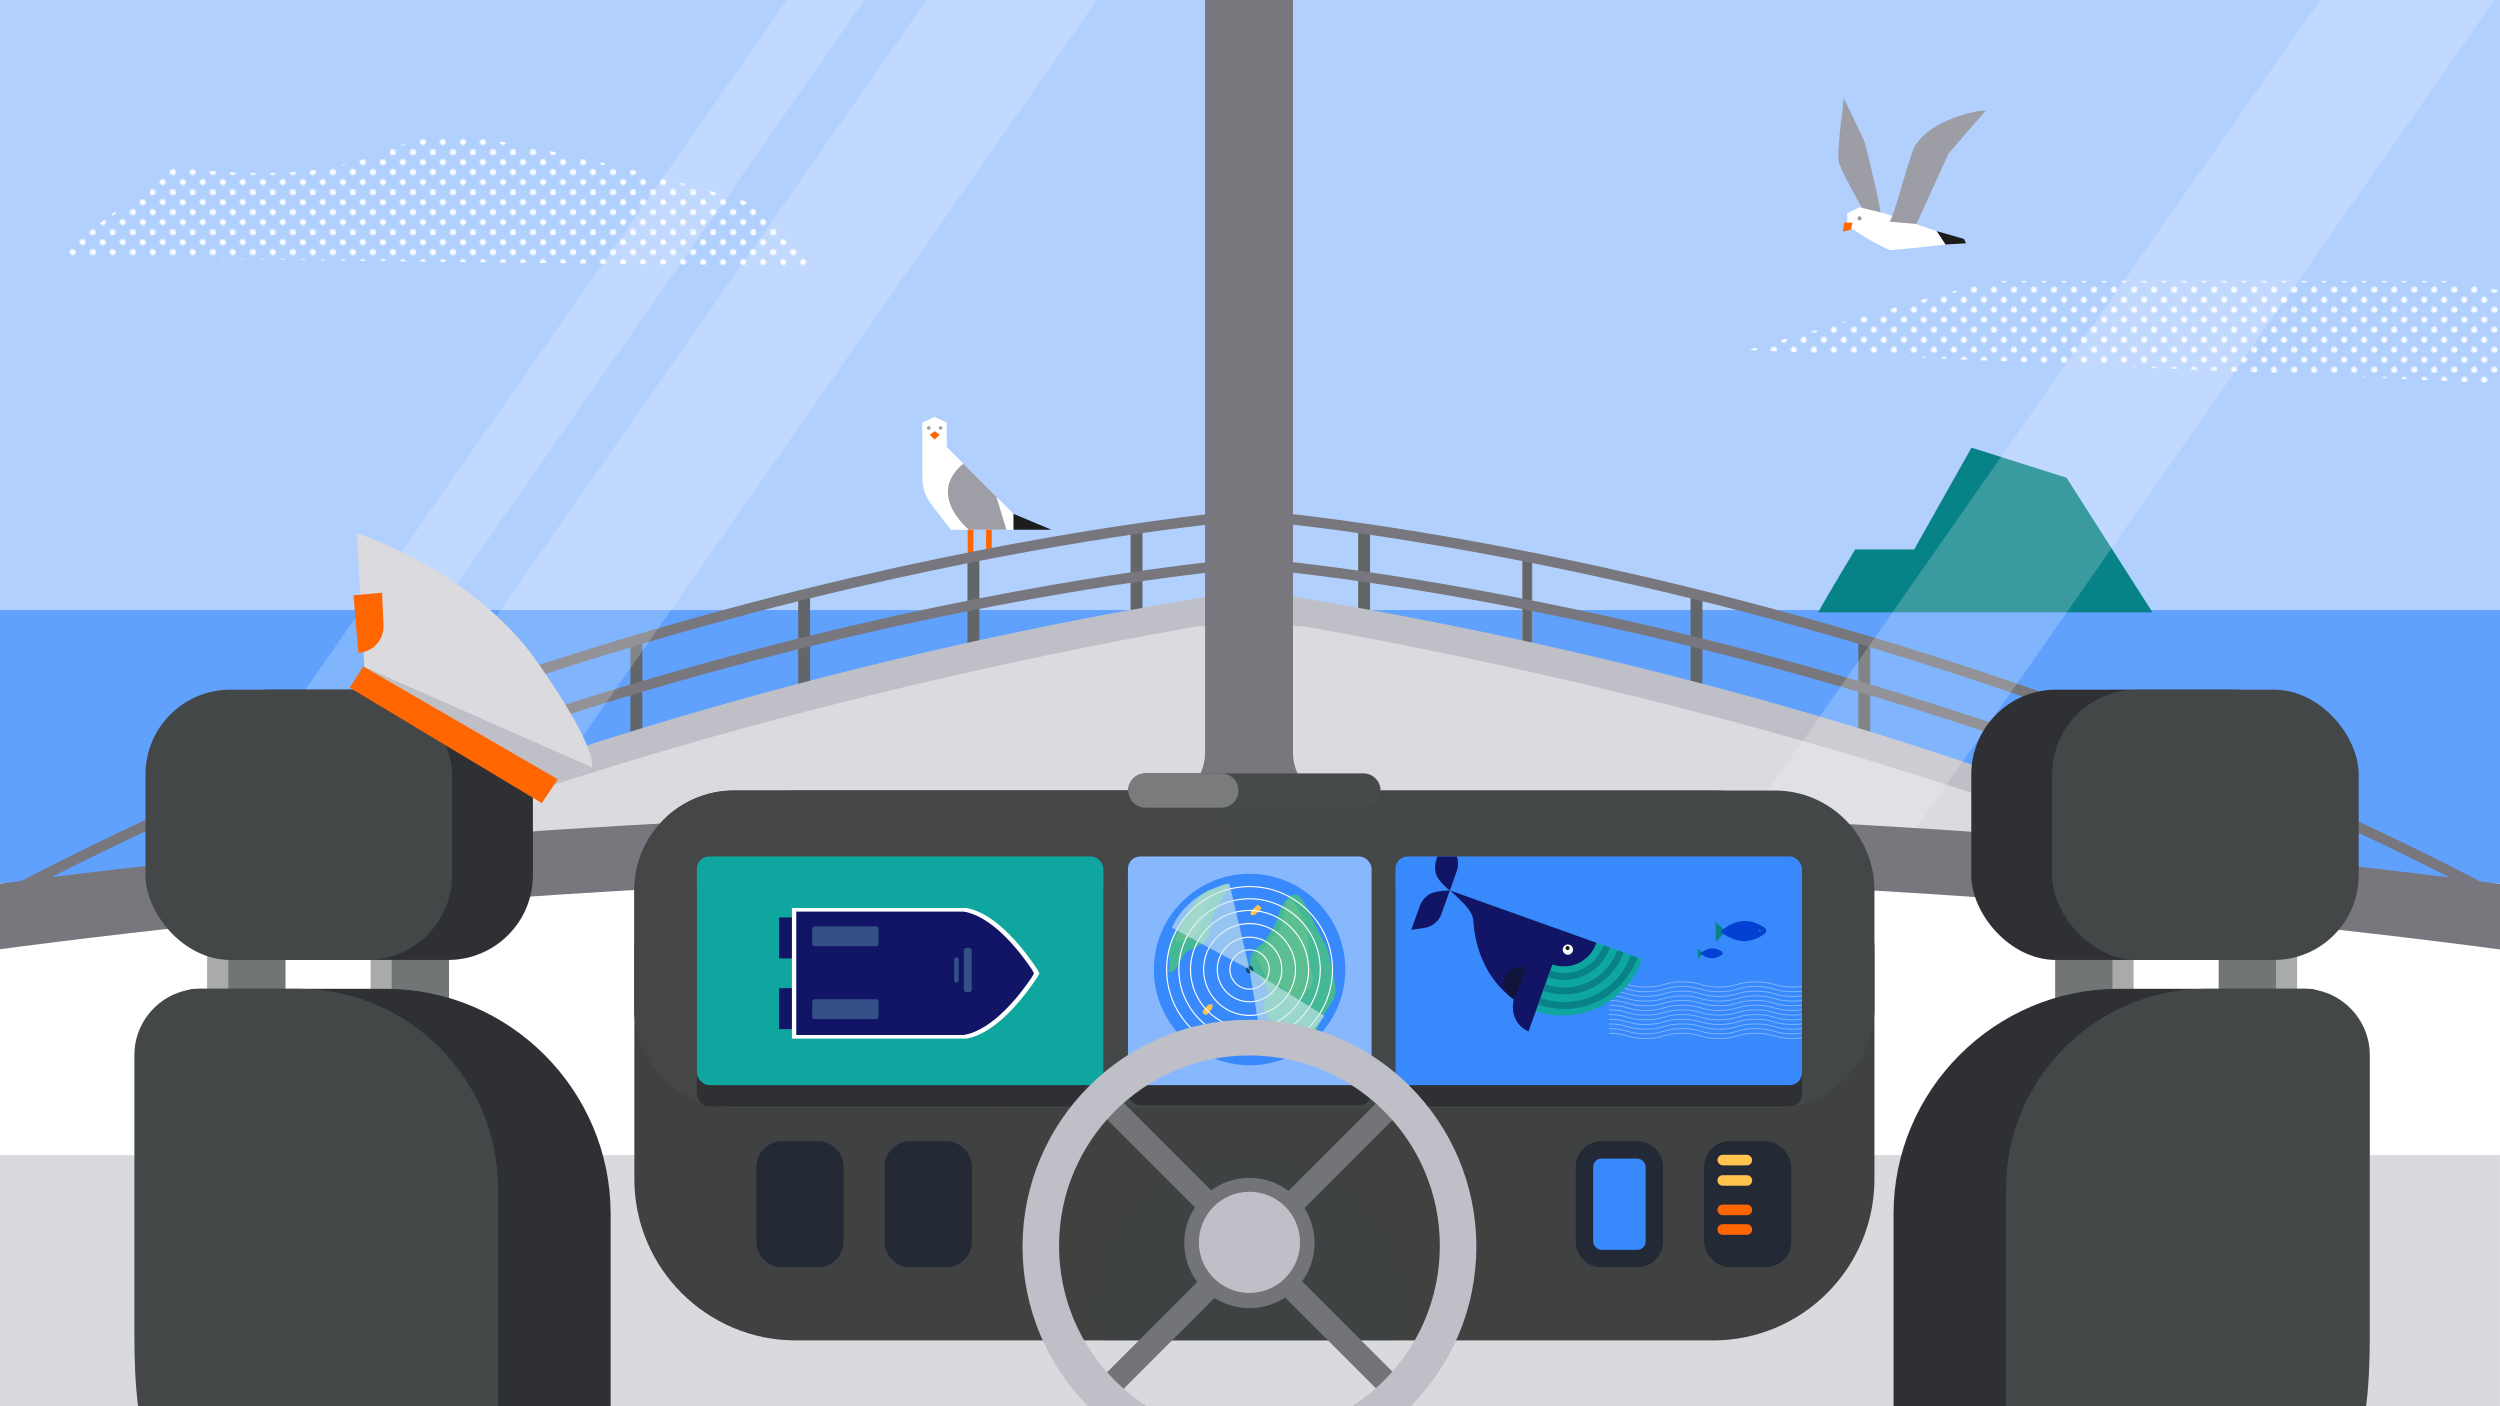 <?xml version="1.0" encoding="UTF-8"?>
<svg xmlns="http://www.w3.org/2000/svg" xmlns:xlink="http://www.w3.org/1999/xlink" viewBox="0 0 1920 1080">
  <defs>
    <clipPath id="clippath">
      <rect x="-1920" width="1920" height="1080" fill="none" stroke-width="0"/>
    </clipPath>
    <clipPath id="clippath-1">
      <rect width="1920" height="1080" fill="none" stroke-width="0"/>
    </clipPath>
    <clipPath id="clippath-2">
      <rect width="1920" height="1080" fill="none" stroke-width="0"/>
    </clipPath>
    <clipPath id="clippath-3">
      <rect width="28.8" height="28.8" fill="none" stroke-width="0"/>
    </clipPath>
    <pattern id="Unnamed_Pattern_3" data-name="Unnamed Pattern 3" x="0" y="0" width="28.8" height="28.8" patternTransform="translate(2438.27 -9289.49) scale(1.06)" patternUnits="userSpaceOnUse" viewBox="0 0 28.8 28.8">
      <g>
        <rect width="28.8" height="28.8" fill="none" stroke-width="0"/>
        <g clip-path="url(#clippath-3)">
          <path d="M28.8-2.16C29.99-2.16,30.96-1.19,30.96,0s-.97,2.16-2.16,2.16S26.64,1.19,26.64,0s.97-2.16,2.16-2.16" fill="#fff" stroke-width="0"/>
          <path d="M14.4-2.16C15.59-2.16,16.56-1.19,16.56,0s-.97,2.16-2.16,2.16S12.24,1.19,12.24,0s.97-2.16,2.16-2.16" fill="#fff" stroke-width="0"/>
          <path d="M28.8,12.24c1.19,0,2.16.97,2.16,2.16s-.97,2.16-2.16,2.16-2.16-.97-2.16-2.16.97-2.16,2.16-2.16" fill="#fff" stroke-width="0"/>
          <path d="M14.4,12.24c1.19,0,2.16.97,2.16,2.16s-.97,2.16-2.16,2.16-2.16-.97-2.16-2.16.97-2.16,2.16-2.16" fill="#fff" stroke-width="0"/>
          <path d="M7.2,5.04c1.19,0,2.16.97,2.16,2.16s-.97,2.16-2.16,2.16-2.16-.97-2.16-2.16.97-2.16,2.16-2.16" fill="#fff" stroke-width="0"/>
          <path d="M21.6,5.04c1.19,0,2.16.97,2.16,2.16s-.97,2.16-2.16,2.16-2.16-.97-2.16-2.16.97-2.16,2.16-2.16" fill="#fff" stroke-width="0"/>
          <path d="M7.2,19.44c1.19,0,2.16.97,2.16,2.16s-.97,2.16-2.16,2.16-2.16-.97-2.16-2.16.97-2.16,2.16-2.16" fill="#fff" stroke-width="0"/>
          <path d="M21.6,19.44c1.19,0,2.16.97,2.16,2.16s-.97,2.16-2.16,2.16-2.16-.97-2.16-2.16.97-2.16,2.16-2.16" fill="#fff" stroke-width="0"/>
          <path d="M0-2.16C1.19-2.16,2.16-1.19,2.16,0S1.19,2.16,0,2.16-2.16,1.19-2.16,0-1.19-2.16,0-2.16" fill="#fff" stroke-width="0"/>
          <path d="M0,12.24c1.19,0,2.16.97,2.16,2.16s-.97,2.16-2.16,2.16-2.16-.97-2.16-2.16.97-2.16,2.16-2.16" fill="#fff" stroke-width="0"/>
          <path d="M28.8,26.64c1.19,0,2.16.97,2.16,2.16s-.97,2.16-2.16,2.16-2.16-.97-2.16-2.16.97-2.16,2.16-2.16" fill="#fff" stroke-width="0"/>
          <path d="M14.4,26.64c1.19,0,2.16.97,2.16,2.16s-.97,2.16-2.16,2.16-2.16-.97-2.16-2.16.97-2.16,2.16-2.16" fill="#fff" stroke-width="0"/>
          <path d="M0,26.64c1.19,0,2.16.97,2.16,2.16s-.97,2.16-2.16,2.16-2.16-.97-2.16-2.16.97-2.16,2.16-2.16" fill="#fff" stroke-width="0"/>
        </g>
      </g>
    </pattern>
    <pattern id="Unnamed_Pattern_3-2" data-name="Unnamed Pattern 3" patternTransform="translate(2438.27 -9306.79) scale(1.06)" xlink:href="#Unnamed_Pattern_3"/>
    <clipPath id="clippath-4">
      <rect x="1.86" y="359.25" width="1918.09" height="319.24" fill="none" stroke-width="0"/>
    </clipPath>
    <clipPath id="clippath-5">
      <rect x="813.35" y="880.5" width="296.85" height="148.94" fill="none" stroke-width="0"/>
    </clipPath>
    <clipPath id="clippath-6">
      <rect x="1071.72" y="657.77" width="312.2" height="175.61" rx="9.48" ry="9.48" fill="none" stroke-width="0"/>
    </clipPath>
    <clipPath id="clippath-7">
      <rect x="1071.72" y="657.16" width="312.2" height="175.61" rx="9.48" ry="9.48" fill="none" stroke-width="0"/>
    </clipPath>
    <clipPath id="clippath-8">
      <rect x="1920" width="1920" height="1080" fill="none" stroke-width="0"/>
    </clipPath>
  </defs>
  <g isolation="isolate">
    <g id="Layer_1" data-name="Layer 1">
      <g clip-path="url(#clippath)">
        <rect x="-1919.95" y=".05" width="1919.95" height="1080.97" fill="#fff" stroke-width="0"/>
        <rect x="-1919.95" y="859.12" width="1919.95" height="221.9" fill="#d9d9de" stroke-width="0"/>
        <path d="M0,679.36V.05h-1567.07l-196.53,651.34H-263.56C-175.83,652.84-87.6,661.64,0,679.36Z" fill="#b1d0fe" stroke-width="0"/>
        <g>
          <path d="M-1920,701.15v378.91H0v-350.66c-87.69-17.89-175.78-26.68-263.72-28.13-11.5-.19-1166.66-.23-1656.28-.12Z" fill="none" stroke-width="0"/>
          <path d="M-263.56,651.4h-1532.62l-15.42,49.75c489.63-.11,1536.38-.07,1547.88.12C-175.78,702.72-87.69,711.51,0,729.39v-50.03c-87.6-17.72-175.83-26.52-263.56-27.97Z" fill="#77777d" stroke-width="0"/>
          <path d="M-263.56,808.26h-1532.62l-15.42,49.75c489.63-.11,1536.38-.07,1547.88.12C-175.78,859.58-87.69,868.37,0,886.26v-50.03c-87.6-17.72-175.83-26.52-263.56-27.97Z" fill="#fff" stroke-width="0"/>
        </g>
      </g>
      <g clip-path="url(#clippath-1)">
        <rect x="0" y=".05" width="1919.95" height="1080.97" fill="#fff" stroke-width="0"/>
        <rect x="0" y="887.12" width="1919.95" height="193.9" fill="#d9d9de" stroke-width="0"/>
        <g clip-path="url(#clippath-2)">
          <g>
            <path d="M910.53-146.95c-9.93-8.45-22-12.61-35.9-12.37-333.34,5.73-710.7,61.75-1007.81,198.8-20.76,9.58-30.86,29.75-24.78,49.47l83.47,560.59c6.62,21.45,30.5,34.98,55.76,31.6,295.18-39.47,596.21-57.7,894.76-59.84,27.32-.2,49.46-19.58,49.46-43.32V-116.01c0-12.08-5.02-22.48-14.96-30.93Z" fill="#b1d0fe" stroke-width="0"/>
            <path d="M2051.68,39.48c-297.12-137.05-674.48-193.08-1007.82-198.81-13.91-.24-25.97,3.92-35.9,12.37-9.93,8.46-14.96,18.85-14.96,30.93v694c0,23.73,22.14,43.12,49.46,43.32,298.55,2.14,599.58,20.37,894.76,59.84,25.27,3.38,49.15-10.15,55.76-31.6l83.47-560.58c6.08-19.72-4.02-39.89-24.78-49.47Z" fill="#b1d0fe" stroke-width="0"/>
            <path d="M133.55,128.51c152.43,17.91,154.83-23.99,211.31-23.99s241.86,52.05,243.86,56.04c2,4,36.97,43.97,36.97,43.97l-583.58-6.99,91.43-69.03Z" fill="url(#Unnamed_Pattern_3)" stroke-width="0"/>
            <path d="M1342.13,268.82c9.41-2.95,181.85-53.11,190.21-53.11h348.02s134.04,24.3,134.04,28.48l115.58,59.49-787.85-34.86Z" fill="url(#Unnamed_Pattern_3-2)" stroke-width="0"/>
            <rect y="468.54" width="1920" height="209.86" fill="#60a1fd" stroke-width="0"/>
            <path d="M1396.44,470.26c1.07-2.99,28.3-48.25,28.3-48.25h45.34l44.04-78.22,72.97,23.1,66.01,103.37h-256.66Z" fill="#078287" stroke-width="0"/>
            <g>
              <path d="M727.11,343.36v-18.8l-9.4-4.35-9.4,4.35v38.62l.02,4.05c.03,7.2,2.41,14.18,6.78,19.9l15.09,19.74h48.19v-12.22l-51.28-51.28Z" fill="#fff" stroke-width="0"/>
              <path d="M739.84,356.08h0c-28.94,23.77,4.27,50.77,4.27,50.77h28.82l-7.7-25.38-25.39-25.39Z" fill="#9e9ea6" stroke-width="0"/>
              <polygon points="778.39 394.63 807.53 406.86 778.39 406.86 778.39 394.63" fill="#1c1c1c" stroke-width="0"/>
              <polygon points="717.84 331.15 721.63 333.86 717.84 337.65 714.04 333.86 717.84 331.15" fill="#f60" stroke-width="0"/>
              <line x1="745.37" y1="406.86" x2="745.37" y2="424.79" fill="none" stroke="#f60" stroke-miterlimit="10" stroke-width="4.35"/>
              <line x1="759.48" y1="406.86" x2="759.48" y2="424.79" fill="none" stroke="#f60" stroke-miterlimit="10" stroke-width="4.35"/>
              <path d="M711.89,328.65c0-.77.63-1.4,1.4-1.4s1.4.63,1.4,1.4-.63,1.4-1.4,1.4-1.4-.63-1.4-1.4" fill="#9e9ea6" stroke-width="0"/>
              <path d="M720.99,328.65c0-.77.63-1.4,1.4-1.4s1.4.63,1.4,1.4-.63,1.4-1.4,1.4-1.4-.63-1.4-1.4" fill="#9e9ea6" stroke-width="0"/>
            </g>
            <g clip-path="url(#clippath-4)">
              <g>
                <g>
                  <g>
                    <g>
                      <path d="M150.21,717.63c-2.2,0-3.99-1.79-3.99-3.99v-95.98c0-2.2,1.79-3.99,3.99-3.99s3.99,1.79,3.99,3.99v95.98c0,2.2-1.79,3.99-3.99,3.99Z" fill="#8f9294" stroke-width="0"/>
                      <path d="M150.21,716.63c-1.65,0-2.99-1.34-2.99-2.99v-95.98c0-1.65,1.34-2.99,2.99-2.99s2.99,1.34,2.99,2.99v95.98c0,1.65-1.34,2.99-2.99,2.99Z" fill="#8f9294" stroke-width="0"/>
                      <path d="M150.21,718.22c-2.52,0-4.57-2.05-4.57-4.57v-95.98c0-2.52,2.05-4.57,4.57-4.57s4.57,2.05,4.57,4.57v95.98c0,2.52-2.05,4.57-4.57,4.57Z" fill="#636668" stroke-width="0"/>
                      <path d="M150.21,717.22c-1.97,0-3.57-1.6-3.57-3.57v-95.98c0-1.97,1.6-3.57,3.57-3.57s3.57,1.6,3.57,3.57v95.98c0,1.97-1.6,3.57-3.57,3.57Z" fill="#636668" stroke-width="0"/>
                    </g>
                    <g>
                      <path d="M327.01,645.71c-2.2,0-3.99-1.79-3.99-3.99v-95.98c0-2.2,1.79-3.99,3.99-3.99s3.99,1.79,3.99,3.99v95.98c0,2.2-1.79,3.99-3.99,3.99Z" fill="#8f9294" stroke-width="0"/>
                      <path d="M327.01,644.71c-1.65,0-2.99-1.34-2.99-2.99v-95.98c0-1.65,1.34-2.99,2.99-2.99s2.99,1.34,2.99,2.99v95.98c0,1.65-1.34,2.99-2.99,2.99Z" fill="#8f9294" stroke-width="0"/>
                      <path d="M327.01,646.3c-2.52,0-4.57-2.05-4.57-4.57v-95.98c0-2.52,2.05-4.57,4.57-4.57s4.57,2.05,4.57,4.57v95.98c0,2.52-2.05,4.57-4.57,4.57Z" fill="#636668" stroke-width="0"/>
                      <path d="M327.01,645.3c-1.97,0-3.57-1.6-3.57-3.57v-95.98c0-1.97,1.6-3.57,3.57-3.57s3.57,1.6,3.57,3.57v95.98c0,1.97-1.6,3.57-3.57,3.57Z" fill="#636668" stroke-width="0"/>
                    </g>
                    <g>
                      <path d="M488.73,594.82c-2.2,0-3.99-1.79-3.99-3.99v-95.98c0-2.2,1.79-3.99,3.99-3.99s3.99,1.79,3.99,3.99v95.98c0,2.2-1.79,3.99-3.99,3.99Z" fill="#8f9294" stroke-width="0"/>
                      <path d="M488.73,593.82c-1.65,0-2.99-1.34-2.99-2.99v-95.98c0-1.65,1.34-2.99,2.99-2.99s2.99,1.34,2.99,2.99v95.98c0,1.65-1.34,2.99-2.99,2.99Z" fill="#8f9294" stroke-width="0"/>
                      <path d="M488.73,595.4c-2.52,0-4.57-2.05-4.57-4.57v-95.98c0-2.52,2.05-4.57,4.57-4.57s4.57,2.05,4.57,4.57v95.98c0,2.52-2.05,4.57-4.57,4.57Z" fill="#636668" stroke-width="0"/>
                      <path d="M488.73,594.4c-1.97,0-3.57-1.6-3.57-3.57v-95.98c0-1.97,1.6-3.57,3.57-3.57s3.57,1.6,3.57,3.57v95.98c0,1.97-1.6,3.57-3.57,3.57Z" fill="#636668" stroke-width="0"/>
                    </g>
                    <g>
                      <path d="M617.58,558.07c-2.2,0-3.99-1.79-3.99-3.99v-95.98c0-2.2,1.79-3.99,3.99-3.99s3.99,1.79,3.99,3.99v95.98c0,2.2-1.79,3.99-3.99,3.99Z" fill="#8f9294" stroke-width="0"/>
                      <path d="M617.58,557.07c-1.65,0-2.99-1.34-2.99-2.99v-95.98c0-1.65,1.34-2.99,2.99-2.99s2.99,1.34,2.99,2.99v95.98c0,1.65-1.34,2.99-2.99,2.99Z" fill="#8f9294" stroke-width="0"/>
                      <path d="M617.58,558.65c-2.52,0-4.57-2.05-4.57-4.57v-95.98c0-2.52,2.05-4.57,4.57-4.57s4.57,2.05,4.57,4.57v95.98c0,2.52-2.05,4.57-4.57,4.57Z" fill="#636668" stroke-width="0"/>
                      <path d="M617.58,557.65c-1.97,0-3.57-1.6-3.57-3.57v-95.98c0-1.97,1.6-3.57,3.57-3.57s3.57,1.6,3.57,3.57v95.98c0,1.97-1.6,3.57-3.57,3.57Z" fill="#636668" stroke-width="0"/>
                    </g>
                    <g>
                      <path d="M747.58,529.12c-2.2,0-3.99-1.79-3.99-3.99v-95.98c0-2.2,1.79-3.99,3.99-3.99s3.99,1.79,3.99,3.99v95.98c0,2.2-1.79,3.99-3.99,3.99Z" fill="#8f9294" stroke-width="0"/>
                      <path d="M747.58,528.12c-1.65,0-2.99-1.34-2.99-2.99v-95.98c0-1.65,1.34-2.99,2.99-2.99s2.99,1.34,2.99,2.99v95.98c0,1.65-1.34,2.99-2.99,2.99Z" fill="#8f9294" stroke-width="0"/>
                      <path d="M747.58,529.7c-2.52,0-4.57-2.05-4.57-4.57v-95.98c0-2.52,2.05-4.57,4.57-4.57s4.57,2.05,4.57,4.57v95.98c0,2.52-2.05,4.57-4.57,4.57Z" fill="#636668" stroke-width="0"/>
                      <path d="M747.58,528.7c-1.97,0-3.57-1.6-3.57-3.57v-95.98c0-1.97,1.6-3.57,3.57-3.57s3.57,1.6,3.57,3.57v95.98c0,1.97-1.6,3.57-3.57,3.57Z" fill="#636668" stroke-width="0"/>
                    </g>
                    <g>
                      <path d="M872.86,506.9c-2.2,0-3.99-1.79-3.99-3.99v-95.98c0-2.2,1.79-3.99,3.99-3.99s3.99,1.79,3.99,3.99v95.98c0,2.2-1.79,3.99-3.99,3.99Z" fill="#8f9294" stroke-width="0"/>
                      <path d="M872.86,505.91c-1.65,0-2.99-1.34-2.99-2.99v-95.98c0-1.65,1.34-2.99,2.99-2.99s2.99,1.34,2.99,2.99v95.98c0,1.65-1.34,2.99-2.99,2.99Z" fill="#8f9294" stroke-width="0"/>
                      <path d="M872.86,507.49c-2.52,0-4.57-2.05-4.57-4.57v-95.98c0-2.52,2.05-4.57,4.57-4.57s4.57,2.05,4.57,4.57v95.98c0,2.52-2.05,4.57-4.57,4.57Z" fill="#636668" stroke-width="0"/>
                      <path d="M872.86,506.49c-1.97,0-3.57-1.6-3.57-3.57v-95.98c0-1.97,1.6-3.57,3.57-3.57s3.57,1.6,3.57,3.57v95.98c0,1.97-1.6,3.57-3.57,3.57Z" fill="#636668" stroke-width="0"/>
                    </g>
                  </g>
                  <g>
                    <path d="M-16.73,694.07l2.1-1.13c112.08-60.25,232.9-113.57,359.1-158.48,100.94-35.92,205.55-66.57,310.9-91.1,179.41-41.77,300.47-51.41,301.67-51.5l4.29-.33v65.5l-56.08,61.51L-16.73,853.25v-159.18ZM-8.76,841.87l909.43-330.15,52.67-57.78v-53.75c-23.77,2.17-136.66,13.79-296.31,50.97-105.04,24.46-209.34,55.03-309.99,90.85-124.99,44.48-244.7,97.25-355.81,156.83v143.03Z" fill="#77777d" stroke-width="0"/>
                    <path d="M-15.73,851.83v-157.15l1.57-.85c112.03-60.23,232.8-113.53,358.96-158.42,100.91-35.91,205.48-66.55,310.79-91.07,179.34-41.76,300.32-51.39,301.52-51.48l3.22-.25v64.03l-55.65,61.05-.69.25L-15.73,851.83ZM-9.76,698.24v145.05l911.01-330.73,53.1-58.25v-55.23c-20.31,1.82-134.81,13.2-297.53,51.09-105.08,24.47-209.41,55.05-310.1,90.88-125.25,44.57-245.17,97.45-356.47,157.18Z" fill="#77777d" stroke-width="0"/>
                  </g>
                  <g>
                    <path d="M-16.73,730.96l2.1-1.13c112.08-60.25,232.9-113.57,359.1-158.48,100.96-35.93,205.56-66.58,310.9-91.1,179.4-41.77,300.46-51.41,301.67-51.5l4.29-.33v65.5l-56.08,61.52L-16.73,890.14v-159.18ZM-8.76,878.75l909.43-330.15,52.67-57.78v-53.75c-23.77,2.17-136.66,13.79-296.31,50.97-105.04,24.46-209.34,55.03-309.99,90.85-124.99,44.48-244.7,97.25-355.81,156.83v143.03Z" fill="#77777d" stroke-width="0"/>
                    <path d="M-15.73,888.71v-157.16l1.57-.85c112.03-60.23,232.8-113.53,358.96-158.42,100.91-35.91,205.48-66.55,310.79-91.07,179.34-41.76,300.32-51.39,301.52-51.48l3.22-.25v64.03l-55.65,61.05-.69.25L-15.73,888.71ZM-9.76,735.13v145.05l911.01-330.73,53.1-58.25v-55.23c-20.31,1.82-134.81,13.2-297.53,51.09-105.08,24.47-209.41,55.05-310.1,90.88-125.25,44.57-245.17,97.45-356.47,157.18Z" fill="#77777d" stroke-width="0"/>
                  </g>
                  <g>
                    <path d="M-16.21,773.68s353.66-220.79,957.94-317.16l24.33-1.59-2.38,602.04H-17.51l1.3-283.29Z" fill="#ededee" stroke-width="0"/>
                    <path d="M964.26,1057.55H-18.09v-.59s1.3-283.61,1.3-283.61l.27-.17c.88-.55,90.33-55.99,252.45-122.49,95.21-39.05,196.49-74.22,301.03-104.53,130.67-37.89,266.82-68.24,404.68-90.23l25-1.63v.63s-2.38,602.62-2.38,602.62Z" fill="#bfbfc7" stroke-width="0"/>
                  </g>
                </g>
                <g>
                  <g>
                    <g>
                      <path d="M1770.27,717.63c-2.2,0-3.99-1.79-3.99-3.99v-95.98c0-2.2,1.79-3.99,3.99-3.99s3.99,1.79,3.99,3.99v95.98c0,2.2-1.79,3.99-3.99,3.99Z" fill="#8f9294" stroke-width="0"/>
                      <path d="M1770.27,716.63c1.65,0,2.99-1.34,2.99-2.99v-95.98c0-1.65-1.34-2.99-2.99-2.99s-2.99,1.34-2.99,2.99v95.98c0,1.65,1.34,2.99,2.99,2.99Z" fill="#8f9294" stroke-width="0"/>
                      <path d="M1770.27,718.22c-2.52,0-4.57-2.05-4.57-4.57v-95.98c0-2.52,2.05-4.57,4.57-4.57s4.57,2.05,4.57,4.57v95.98c0,2.52-2.05,4.57-4.57,4.57Z" fill="#636668" stroke-width="0"/>
                      <path d="M1770.27,717.22c-1.97,0-3.57-1.6-3.57-3.57v-95.98c0-1.97,1.6-3.57,3.57-3.57s3.57,1.6,3.57,3.57v95.98c0,1.97-1.6,3.57-3.57,3.57Z" fill="#636668" stroke-width="0"/>
                    </g>
                    <g>
                      <path d="M1593.48,645.71c-2.2,0-3.99-1.79-3.99-3.99v-95.98c0-2.2,1.79-3.99,3.99-3.99s3.99,1.79,3.99,3.99v95.98c0,2.2-1.79,3.99-3.99,3.99Z" fill="#8f9294" stroke-width="0"/>
                      <path d="M1593.48,644.71c1.65,0,2.99-1.34,2.99-2.99v-95.98c0-1.65-1.34-2.99-2.99-2.99s-2.99,1.34-2.99,2.99v95.98c0,1.65,1.34,2.99,2.99,2.99Z" fill="#8f9294" stroke-width="0"/>
                      <path d="M1593.48,646.3c-2.52,0-4.57-2.05-4.57-4.57v-95.98c0-2.52,2.05-4.57,4.57-4.57s4.57,2.05,4.57,4.57v95.98c0,2.52-2.05,4.57-4.57,4.57Z" fill="#636668" stroke-width="0"/>
                      <path d="M1593.48,645.3c-1.97,0-3.57-1.6-3.57-3.57v-95.98c0-1.97,1.6-3.57,3.57-3.57s3.57,1.6,3.57,3.57v95.98c0,1.97-1.6,3.57-3.57,3.57Z" fill="#636668" stroke-width="0"/>
                    </g>
                    <g>
                      <path d="M1431.75,594.82c-2.2,0-3.99-1.79-3.99-3.99v-95.98c0-2.2,1.79-3.99,3.99-3.99s3.99,1.79,3.99,3.99v95.98c0,2.2-1.79,3.99-3.99,3.99Z" fill="#8f9294" stroke-width="0"/>
                      <path d="M1431.76,593.82c1.65,0,2.99-1.34,2.99-2.99v-95.98c0-1.65-1.34-2.99-2.99-2.99s-2.99,1.34-2.99,2.99v95.98c0,1.65,1.34,2.99,2.99,2.99Z" fill="#8f9294" stroke-width="0"/>
                      <path d="M1431.75,595.4c-2.52,0-4.57-2.05-4.57-4.57v-95.98c0-2.52,2.05-4.57,4.57-4.57s4.57,2.05,4.57,4.57v95.98c0,2.52-2.05,4.57-4.57,4.57Z" fill="#636668" stroke-width="0"/>
                      <path d="M1431.75,594.4c-1.97,0-3.57-1.6-3.57-3.57v-95.98c0-1.97,1.6-3.57,3.57-3.57s3.57,1.6,3.57,3.57v95.98c0,1.97-1.6,3.57-3.57,3.57Z" fill="#636668" stroke-width="0"/>
                    </g>
                    <g>
                      <path d="M1302.9,558.07c-2.2,0-3.99-1.79-3.99-3.99v-95.98c0-2.2,1.79-3.99,3.99-3.99s3.99,1.79,3.99,3.99v95.98c0,2.2-1.79,3.99-3.99,3.99Z" fill="#8f9294" stroke-width="0"/>
                      <path d="M1302.9,557.07c1.65,0,2.99-1.34,2.99-2.99v-95.98c0-1.65-1.34-2.99-2.99-2.99s-2.99,1.34-2.99,2.99v95.98c0,1.65,1.34,2.99,2.99,2.99Z" fill="#8f9294" stroke-width="0"/>
                      <path d="M1302.9,558.65c-2.52,0-4.57-2.05-4.57-4.57v-95.98c0-2.52,2.05-4.57,4.57-4.57s4.57,2.05,4.57,4.57v95.98c0,2.52-2.05,4.57-4.57,4.57Z" fill="#636668" stroke-width="0"/>
                      <path d="M1302.9,557.65c-1.97,0-3.57-1.6-3.57-3.57v-95.98c0-1.97,1.6-3.57,3.57-3.57s3.57,1.6,3.57,3.57v95.98c0,1.97-1.6,3.57-3.57,3.57Z" fill="#636668" stroke-width="0"/>
                    </g>
                    <g>
                      <path d="M1172.91,529.12c-2.2,0-3.99-1.79-3.99-3.99v-95.98c0-2.2,1.79-3.99,3.99-3.99s3.99,1.79,3.99,3.99v95.98c0,2.2-1.79,3.99-3.99,3.99Z" fill="#8f9294" stroke-width="0"/>
                      <path d="M1172.91,528.12c1.65,0,2.99-1.34,2.99-2.99v-95.98c0-1.65-1.34-2.99-2.99-2.99s-2.99,1.34-2.99,2.99v95.98c0,1.65,1.34,2.99,2.99,2.99Z" fill="#8f9294" stroke-width="0"/>
                      <path d="M1172.91,528.53c-1.88,0-3.4-1.53-3.4-3.4v-95.98c0-1.88,1.53-3.4,3.4-3.4s3.4,1.53,3.4,3.4v95.98c0,1.88-1.53,3.4-3.4,3.4Z" fill="#636668" stroke-width="0"/>
                      <path d="M1172.91,426.75c-1.33,0-2.4,1.08-2.4,2.4v95.98c0,1.33,1.08,2.4,2.4,2.4s2.4-1.08,2.4-2.4v-95.98c0-1.33-1.08-2.4-2.4-2.4Z" fill="#636668" stroke-width="0"/>
                    </g>
                    <g>
                      <path d="M1047.63,506.9c-2.2,0-3.99-1.79-3.99-3.99v-95.98c0-2.2,1.79-3.99,3.99-3.99s3.99,1.79,3.99,3.99v95.98c0,2.2-1.79,3.99-3.99,3.99Z" fill="#8f9294" stroke-width="0"/>
                      <path d="M1047.63,505.91c1.65,0,2.99-1.34,2.99-2.99v-95.98c0-1.65-1.34-2.99-2.99-2.99s-2.99,1.34-2.99,2.99v95.98c0,1.65,1.34,2.99,2.99,2.99Z" fill="#8f9294" stroke-width="0"/>
                      <path d="M1047.63,507.49c-2.52,0-4.57-2.05-4.57-4.57v-95.98c0-2.52,2.05-4.57,4.57-4.57s4.57,2.05,4.57,4.57v95.98c0,2.52-2.05,4.57-4.57,4.57Z" fill="#636668" stroke-width="0"/>
                      <path d="M1047.63,506.49c-1.97,0-3.57-1.6-3.57-3.57v-95.98c0-1.97,1.6-3.57,3.57-3.57s3.57,1.6,3.57,3.57v95.98c0,1.97-1.6,3.57-3.57,3.57Z" fill="#636668" stroke-width="0"/>
                    </g>
                  </g>
                  <g>
                    <path d="M1015.24,518.54l-56.08-61.51v-65.5l4.29.33c1.2.09,122.28,9.74,301.67,51.5,105.36,24.53,209.96,55.18,310.9,91.1,126.2,44.91,247.02,98.23,359.1,158.48l2.1,1.13v159.18l-921.98-334.71ZM1929.24,841.87v-143.03c-111.11-59.59-230.82-112.35-355.81-156.83-100.65-35.82-204.94-66.38-309.99-90.85-159.65-37.18-272.54-48.8-296.31-50.97v53.75l52.67,57.78,909.43,330.15Z" fill="#77777d" stroke-width="0"/>
                    <path d="M1016.51,517.94l-.69-.25-55.65-61.05v-64.03l3.22.25c1.2.09,122.17,9.72,301.52,51.48,105.31,24.52,209.88,55.16,310.79,91.07,126.15,44.89,246.92,98.19,358.96,158.42l1.57.85v157.15l-919.71-333.89ZM1573.77,541.07c-100.69-35.83-205.02-66.41-310.1-90.88-162.73-37.9-277.23-49.28-297.53-51.09v55.23l53.1,58.25,911.01,330.73v-145.05c-111.3-59.73-231.23-112.61-356.47-157.18Z" fill="#77777d" stroke-width="0"/>
                  </g>
                  <g>
                    <path d="M1015.24,555.43l-56.08-61.52v-65.5l4.29.33c1.2.09,122.29,9.74,301.67,51.5,105.34,24.53,209.94,55.18,310.9,91.1,126.2,44.91,247.01,98.23,359.1,158.48l2.1,1.13v159.18l-921.98-334.71ZM1929.24,878.75v-143.03c-111.11-59.59-230.82-112.35-355.81-156.83-100.65-35.82-204.94-66.38-309.99-90.85-159.65-37.18-272.54-48.8-296.31-50.97v53.75l52.67,57.78,909.43,330.15Z" fill="#77777d" stroke-width="0"/>
                    <path d="M1016.51,554.82l-.69-.25-55.65-61.05v-64.03l3.22.25c1.2.09,122.17,9.72,301.52,51.48,105.31,24.52,209.88,55.16,310.79,91.07,126.15,44.89,246.92,98.19,358.96,158.42l1.57.85v157.16l-919.71-333.89ZM1573.77,577.95c-100.69-35.83-205.02-66.41-310.1-90.88-162.73-37.9-277.23-49.27-297.53-51.09v55.23l53.1,58.25,911.01,330.73v-145.05c-111.3-59.73-231.23-112.61-356.47-157.18Z" fill="#77777d" stroke-width="0"/>
                  </g>
                  <g>
                    <path d="M1936.69,773.68s-353.66-220.79-957.94-317.16l-24.32-1.59,2.38,602.04h981.19l-1.3-283.29Z" fill="#ededee" stroke-width="0"/>
                    <path d="M1938.58,1057.55h-982.36l-2.38-603.25,24.95,1.63c137.91,21.99,274.07,52.35,404.74,90.24,104.54,30.31,205.82,65.48,301.02,104.53,162.12,66.49,251.57,121.93,252.45,122.49l.27.17v.32s1.3,283.88,1.3,283.88Z" fill="#bfbfc7" stroke-width="0"/>
                  </g>
                  <path d="M1936.69,794.49s-298.53-198.97-934.67-313.4l-35.96-1.18v-.38s-5.81.19-5.81.19l-5.82-.19v.38s-35.96,1.18-35.96,1.18C282.32,595.52-16.21,794.49-16.21,794.49l-1.3,279.93h1955.5l-1.3-279.93Z" fill="#dadadf" stroke-width="0"/>
                </g>
              </g>
            </g>
            <rect x="1608.81" y="-252" width="109.75" height="1034.21" transform="translate(451.4 -904.73) rotate(34.93)" fill="#fff" opacity=".2" stroke-width="0"/>
            <path d="M2072.57-5.8c-307.7-141.94-690.55-197.59-1027.85-203.39-25.55-.44-49.61,7.68-69.09,24.27-6.31,5.37-11.81,11.36-16.39,17.86-4.58-6.5-10.07-12.48-16.38-17.86-19.48-16.59-43.54-24.71-69.09-24.27C536.48-203.39,153.63-147.74-154.07-5.8c-42.06,19.41-65.43,64.44-51.54,109.46l83.47,560.59c14.4,46.67,62.7,72.66,110.02,66.33,294.23-39.35,591.74-57.27,888.51-59.4,33.41-.24,64.73-16.44,82.85-42.23,18.13,25.79,49.45,41.99,82.86,42.23,296.77,2.13,594.29,20.05,888.52,59.4,47.32,6.33,95.62-19.66,110.02-66.33l83.47-560.59c13.89-45.02-9.48-90.05-51.54-109.45ZM925.49,577.99c0,23.73-22.13,43.12-49.46,43.32-298.55,2.14-599.58,20.37-894.76,59.84-25.26,3.38-49.15-10.15-55.76-31.6L-157.96,88.95c-6.08-19.72,4.02-39.89,24.78-49.47C163.93-97.57,541.3-153.59,874.63-159.32c13.9-.24,25.97,3.92,35.9,12.37,9.93,8.46,14.96,18.85,14.96,30.93v694ZM2076.46,88.96l-83.47,560.58c-6.62,21.45-30.5,34.98-55.76,31.6-295.19-39.47-596.21-57.7-894.76-59.84-27.32-.2-49.46-19.58-49.46-43.32V-116.01c0-12.08,5.03-22.48,14.96-30.93,9.93-8.45,21.99-12.61,35.9-12.37,333.34,5.73,710.7,61.75,1007.82,198.81,20.76,9.58,30.86,29.75,24.78,49.47Z" fill="#77777d" stroke-width="0"/>
          </g>
          <g>
            <rect x="413.72" y="-227.26" width="48.9" height="1015.98" transform="translate(239.63 -200.29) rotate(34.93)" fill="#fff" opacity=".2" stroke-width="0"/>
            <rect x="515.68" y="-210.53" width="107.35" height="1015.98" transform="translate(272.84 -272.39) rotate(34.93)" fill="#fff" opacity=".2" stroke-width="0"/>
          </g>
        </g>
        <g>
          <path d="M611.2,607.12h704.36c68.44,0,124.01,55.57,124.01,124.01v174.3c0,68.44-55.57,124.01-124.01,124.01h-704.36c-68.44,0-124.01-55.57-124.01-124.01v-174.3c0-68.44,55.57-124.01,124.01-124.01Z" fill="#3f4241" stroke-width="0"/>
          <path d="M563.66,607.12h799.43c42.21,0,76.48,34.27,76.48,76.48v90.83c0,42.21-34.27,76.48-76.48,76.48h-799.43c-42.21,0-76.48-34.27-76.48-76.48v-90.82c0-42.21,34.27-76.48,76.48-76.48Z" fill="#444748" stroke-width="0"/>
          <path d="M563.66,607.12h375.89c4.01,14.03,6.14,28.49,6.14,43.28,0,85.12-69.54,159.6-173.48,200.5h-208.55c-42.06,0-76.48-34.41-76.48-76.48v-90.82c0-42.06,34.41-76.48,76.48-76.48Z" fill="#444746" fill-rule="evenodd" stroke-width="0"/>
          <g>
            <path d="M879.66,593.96h167.45c7.26,0,13.16,5.9,13.16,13.16h0c0,7.27-5.9,13.17-13.16,13.17h-167.44c-7.26,0-13.16-5.9-13.16-13.16h0c0-7.27,5.9-13.16,13.16-13.16Z" fill="#464a49" stroke-width="0"/>
            <path d="M879.66,593.96h58.35c7.26,0,13.16,5.9,13.16,13.16h0c0,7.27-5.9,13.17-13.16,13.17h-58.34c-7.26,0-13.16-5.9-13.16-13.16h0c0-7.27,5.9-13.16,13.16-13.16Z" fill="#797b7c" stroke-width="0"/>
          </g>
        </g>
        <g clip-path="url(#clippath-5)">
          <g mix-blend-mode="multiply" opacity=".49">
            <circle cx="959.57" cy="1004.65" r="113.56" transform="translate(-238.67 1707.73) rotate(-76.72)" fill="#404243" stroke-width="0"/>
          </g>
        </g>
        <g>
          <rect x="1071.72" y="674.23" width="312.2" height="175.61" rx="9.48" ry="9.48" fill="#2e3033" stroke-width="0"/>
          <g clip-path="url(#clippath-6)">
            <polygon points="1570.27 860.67 1005.43 860.67 1026.75 633.45 1570.27 633.45 1570.27 860.67" fill="#3889fc" stroke-width="0"/>
            <g clip-path="url(#clippath-7)">
              <g>
                <polygon points="1317.48 707.75 1325.39 715.34 1317.8 723.24 1317.48 707.75" fill="#088287" stroke-width="0"/>
                <path d="M1339.65,707.3c-10.19.21-18.3,8.12-18.3,8.12,0,0,8.42,7.58,18.61,7.38,6.42-.13,12.01-3.31,15.27-5.66,1.66-1.19,1.61-3.68-.1-4.8-3.35-2.21-9.07-5.16-15.48-5.03" fill="#0341d2" stroke-width="0"/>
                <path d="M1351.48,713.9c-.5,0-.91.43-.89.93,0,.51.43.9.93.9s.9-.43.89-.93c0-.5-.43-.9-.93-.9" fill="#088287" stroke-width="0"/>
              </g>
              <g>
                <polygon points="1304.04 728.59 1307.9 732.29 1304.19 736.14 1304.04 728.59" fill="#088287" stroke-width="0"/>
                <path d="M1314.85,728.37c-4.97.1-8.92,3.96-8.92,3.96,0,0,4.1,3.7,9.07,3.59,3.13-.06,5.85-1.62,7.44-2.76.81-.58.78-1.79-.05-2.34-1.63-1.08-4.42-2.52-7.55-2.46" fill="#0341d2" stroke-width="0"/>
              </g>
              <g>
                <path d="M1235.66,754.02c14.09,0,14.09,4.05,28.19,4.05s14.09-4.05,28.19-4.05,14.09,4.05,28.19,4.05,14.09-4.05,28.19-4.05,14.1,4.05,28.19,4.05,14.1-4.05,28.19-4.05" fill="none" stroke="#87b7fd" stroke-miterlimit="10" stroke-width=".67"/>
                <path d="M1235.66,757.61c14.09,0,14.09,4.05,28.19,4.05s14.09-4.05,28.19-4.05,14.09,4.05,28.19,4.05,14.09-4.05,28.19-4.05,14.1,4.05,28.19,4.05,14.1-4.05,28.19-4.05" fill="none" stroke="#87b7fd" stroke-miterlimit="10" stroke-width=".67"/>
                <path d="M1235.66,761.2c14.09,0,14.09,4.05,28.19,4.05s14.09-4.05,28.19-4.05,14.09,4.05,28.19,4.05,14.09-4.05,28.19-4.05,14.1,4.05,28.19,4.05,14.1-4.05,28.19-4.05" fill="none" stroke="#87b7fd" stroke-miterlimit="10" stroke-width=".67"/>
                <path d="M1235.66,764.8c14.09,0,14.09,4.05,28.19,4.05s14.09-4.05,28.19-4.05,14.09,4.05,28.19,4.05,14.09-4.05,28.19-4.05,14.1,4.05,28.19,4.05,14.1-4.05,28.19-4.05" fill="none" stroke="#87b7fd" stroke-miterlimit="10" stroke-width=".67"/>
                <path d="M1235.66,768.39c14.09,0,14.09,4.05,28.19,4.05s14.09-4.05,28.19-4.05,14.09,4.05,28.19,4.05,14.09-4.05,28.19-4.05,14.1,4.05,28.19,4.05,14.1-4.05,28.19-4.05" fill="none" stroke="#87b7fd" stroke-miterlimit="10" stroke-width=".67"/>
                <path d="M1235.66,771.98c14.09,0,14.09,4.05,28.19,4.05s14.09-4.05,28.19-4.05,14.09,4.05,28.19,4.05,14.09-4.05,28.19-4.05,14.1,4.05,28.19,4.05,14.1-4.05,28.19-4.05" fill="none" stroke="#87b7fd" stroke-miterlimit="10" stroke-width=".67"/>
                <path d="M1235.66,775.57c14.09,0,14.09,4.05,28.19,4.05s14.09-4.05,28.19-4.05,14.09,4.05,28.19,4.05,14.09-4.05,28.19-4.05,14.1,4.05,28.19,4.05,14.1-4.05,28.19-4.05" fill="none" stroke="#87b7fd" stroke-miterlimit="10" stroke-width=".67"/>
                <path d="M1235.66,779.17c14.09,0,14.09,4.05,28.19,4.05s14.09-4.05,28.19-4.05,14.09,4.05,28.19,4.05,14.09-4.05,28.19-4.05,14.1,4.05,28.19,4.05,14.1-4.05,28.19-4.05" fill="none" stroke="#87b7fd" stroke-miterlimit="10" stroke-width=".67"/>
                <path d="M1235.66,782.76c14.09,0,14.09,4.05,28.19,4.05s14.09-4.05,28.19-4.05,14.09,4.05,28.19,4.05,14.09-4.05,28.19-4.05,14.1,4.05,28.19,4.05,14.1-4.05,28.19-4.05" fill="none" stroke="#87b7fd" stroke-miterlimit="10" stroke-width=".67"/>
                <path d="M1235.66,786.35c14.09,0,14.09,4.05,28.19,4.05s14.09-4.05,28.19-4.05,14.09,4.05,28.19,4.05,14.09-4.05,28.19-4.05,14.1,4.05,28.19,4.05,14.1-4.05,28.19-4.05" fill="none" stroke="#87b7fd" stroke-miterlimit="10" stroke-width=".67"/>
                <path d="M1235.66,789.94c14.09,0,14.09,4.05,28.19,4.05s14.09-4.05,28.19-4.05,14.09,4.05,28.19,4.05,14.09-4.05,28.19-4.05,14.1,4.05,28.19,4.05,14.1-4.05,28.19-4.05" fill="none" stroke="#87b7fd" stroke-miterlimit="10" stroke-width=".67"/>
                <path d="M1235.66,793.54c14.09,0,14.09,4.05,28.19,4.05s14.09-4.05,28.19-4.05,14.09,4.05,28.19,4.05,14.09-4.05,28.19-4.05,14.1,4.05,28.19,4.05,14.1-4.05,28.19-4.05" fill="none" stroke="#87b7fd" stroke-miterlimit="10" stroke-width=".67"/>
              </g>
              <g>
                <path d="M1104.79,675.06c-2.95-4.07-3.4-9.99-1.58-15.08l5.46-15.29,7.89,8.73c3.17,4.32,4.21,10.08,2.27,15.51l-5.38,15.05s-4.86-3.68-8.66-8.92" fill="#111565" stroke-width="0"/>
                <path d="M1101.09,685.38c-4.86,1.28-8.96,5.57-10.78,10.66l-6.46,18.07,11.64-1.76c5.19-1.33,9.65-5.13,11.58-10.55l6.37-17.83s-6.09-.24-12.35,1.41" fill="#111565" stroke-width="0"/>
                <path d="M1199.84,714.7l-38.52-13.77-22.88-8.18c-9.9,27.7,9.52,72.65,39.46,83.34,33.91,12.12,71.23-5.55,83.34-39.46l-61.4-21.94Z" fill="#0fa6a1" stroke-width="0"/>
                <path d="M1113.81,683.96c16.1,5.75,38.37,13.71,49.03,17.52l63.14,22.57c-.08.26-.16.52-.26.78-4.86,13.61-19.84,20.7-33.44,15.83l-12.86,35.99-5.54,15.5s-15.21-5.84-11.37-24.52c-22.47-16.66-29.85-41.65-30.93-60.09-.41-7.07-5.3-12.09-17.77-23.58" fill="#121466" stroke-width="0"/>
                <path d="M1200.43,727.97c.73-2.05,2.98-3.11,5.03-2.38,2.05.73,3.11,2.98,2.38,5.03-.73,2.04-2.98,3.11-5.03,2.38-2.05-.73-3.11-2.98-2.38-5.03" fill="#fff" stroke-width="0"/>
                <path d="M1234.02,726.92c-6.45,18.04-26.3,27.44-44.34,20.99" fill="none" stroke="#088287" stroke-miterlimit="10" stroke-width="5.28"/>
                <path d="M1244.52,730.67c-8.52,23.84-34.75,36.26-58.59,27.74" fill="none" stroke="#088287" stroke-miterlimit="10" stroke-width="5.28"/>
                <path d="M1255.03,734.43c-10.59,29.64-43.21,45.08-72.85,34.49" fill="none" stroke="#088287" stroke-miterlimit="10" stroke-width="5.28"/>
                <path d="M1202.39,727.58c.29-.81,1.19-1.24,2-.95.81.29,1.24,1.19.95,2s-1.19,1.24-2,.95c-.81-.29-1.24-1.19-.95-2" fill="#1c1c1c" stroke-width="0"/>
                <path d="M1163.34,767.29c-6.64-2.37-10.1-9.68-7.73-16.32,2.37-6.64,9.68-10.1,16.32-7.73l-8.6,24.05Z" fill="#111539" stroke-width="0"/>
              </g>
              <path d="M1474.03,832.77v-175.62h-405.13l-50.81,168.39h387.8c22.68.37,45.49,2.65,68.14,7.23Z" fill="none" stroke-width="0"/>
            </g>
          </g>
        </g>
        <g>
          <rect x="866.27" y="673.31" width="187.13" height="175.61" rx="9.48" ry="9.48" fill="#2e3033" stroke-width="0"/>
          <rect x="866.27" y="657.76" width="187.13" height="175.61" rx="9.48" ry="9.48" fill="#87b7fd" stroke-width="0"/>
          <g>
            <circle cx="959.67" cy="744.57" r="73.51" transform="translate(21.02 1515.47) rotate(-77.2)" fill="#3889fc" stroke-width="0"/>
            <path d="M942.48,678.88c-.77-.23-1.65.02-2.39.26-.9.29-1.75.69-2.58,1.13-.59.31-1.29.79-1.79,1.05-.18.09-.28.24-.34.39-.63.41-1.25.82-1.87,1.09-1.5.66-3.25.24-4.79.82-1.6.6-3.11,1.55-4.44,2.62-5.34,4.29-9.21,10.37-12.65,16.2-3.79,6.42-8.04,12.62-11.34,19.32-1.6,3.24-2.85,6.59-2.94,10.24-.04,1.78.23,3.52.54,5.26.3,1.68.7,3.55.27,5.24-.24.95-.87,1.92-.77,2.94.11,1.04,1.2,1.2,2.06,1.02,2.13-.45,3.65-2.67,4.77-4.37,1.27-1.93,2.36-3.99,3.53-5.98.72-1.22,1.36-2.49,2.19-3.63.88-1.21,1.99-2.09,3.34-2.72,4.61-2.16,9.87-4.05,13.17-8.14.8-.99,1.45-2.07,1.89-3.26.59-1.63.87-3.4,1.2-5.09.73-3.74,1.3-7.53,2.56-11.14,1.18-3.38,2.92-6.48,4.86-9.47,1.76-2.73,3.76-5.35,5.24-8.25.61-1.18,2.55-4.85.28-5.52Z" fill="#5bbf92" stroke-width="0"/>
            <path d="M942.48,678.88c-.77-.23-1.65.02-2.39.26-.9.29-1.75.69-2.58,1.13-.59.31-1.29.79-1.79,1.05-.18.09-.28.24-.34.39-.63.41-1.25.82-1.87,1.09-1.5.66-3.25.24-4.79.82-1.6.6-3.11,1.55-4.44,2.62-5.34,4.29-9.21,10.37-12.65,16.2-3.79,6.42-8.04,12.62-11.34,19.32-1.6,3.24-2.85,6.59-2.94,10.24-.04,1.78.23,3.52.54,5.26.3,1.68.7,3.55.27,5.24-.24.95-.87,1.92-.77,2.94.11,1.04,1.2,1.2,2.06,1.02,2.13-.45,3.65-2.67,4.77-4.37,1.27-1.93,2.36-3.99,3.53-5.98.72-1.22,1.36-2.49,2.19-3.63.88-1.21,1.99-2.09,3.34-2.72,4.61-2.16,9.87-4.05,13.17-8.14.8-.99,1.45-2.07,1.89-3.26.59-1.63.87-3.4,1.2-5.09.73-3.74,1.3-7.53,2.56-11.14,1.18-3.38,2.92-6.48,4.86-9.47,1.76-2.73,3.76-5.35,5.24-8.25.61-1.18,2.55-4.85.28-5.52ZM932.61,685.17c-1.38,1.88-2.48,3.95-3.9,5.79-.67.87-1.47,1.62-2.04,2.56-.48.78-.82,1.63-1.06,2.51-.44,1.6-.62,3.26-1.07,4.85-.29,1.03-.72,2.03-1.11,3.03-.39.99-.78,1.99-1.12,3-.31.89-.57,1.79-.72,2.72-.14.83-.23,1.67-.34,2.5-.22,1.58-.54,3.18-1.56,4.46-.95,1.19-2.31,2.02-3.66,2.69-1.36.67-2.79,1.19-4.21,1.72-1.43.54-2.81,1.18-4.21,1.78-1.36.58-2.9,1.2-4.41.97-.09-.01-.17-.11-.19-.19-.31-1.4.12-2.9.59-4.21.59-1.64,1.38-3.2,2.19-4.74.62-1.19,1.22-2.38,1.82-3.58.8-1.6,1.84-3.05,3.01-4.39,1.17-1.33,2.45-2.57,3.66-3.87,1.27-1.35,2.28-2.86,3.16-4.49.86-1.59,1.59-3.23,2.38-4.85.7-1.44,1.39-2.85,2.56-3.98,1.15-1.12,2.54-2.01,3.99-2.68.76-.35,1.56-.66,2.38-.88,1.14-.48,2.37-.76,3.56-1.13.22-.07.46.21.31.4Z" fill="#0fa6a0" mix-blend-mode="multiply" opacity=".29" stroke-width="0"/>
            <g>
              <path d="M1025.33,755.83c-.52-3.06-1.32-6.06-1.99-9.1-.67-3.03-1.18-6.09-1.79-9.13-.6-2.99-1.31-5.97-2.34-8.85-1.08-3.02-2.61-5.79-4.08-8.63-3.06-5.9-5.92-11.9-9.04-17.77-2.17-4.07-3.61-8.63-6.6-12.22-1.27-1.53-2.99-3.08-5.11-3.05-2.2.03-4.1,1.51-5.54,3.03-4.17,4.41-6.32,10.09-8.04,15.8-.46,1.53-.87,3.1-1.55,4.56-.7,1.49-1.62,2.87-2.56,4.21-1.8,2.57-3.72,4.99-4.97,7.9-.02.04-.02.07-.03.1-2.32,1.96-4.73,3.82-6.87,5.98-2.61,2.64-4.91,6.17-4.79,10.03.11,3.47,2.23,6.26,4.46,8.73,1.18,1.3,2.41,2.56,3.52,3.92,1.25,1.53,2.27,3.25,3.41,4.86,1.29,1.84,3.06,3.95,2.72,6.34-.33,2.31-1.87,4.41-2.78,6.53-.74,1.7-1.23,3.5-.96,5.36.3,2.07,1.49,3.98,2.73,5.61,2.35,3.1,5.54,5.31,9.13,6.75,3.91,1.56,8.22,1.85,12.07,3.55.95.42,1.86.95,2.65,1.61.92.76,1.54,1.72,2.25,2.66,1.66,2.18,3.63,4.11,5.34,6.25.39.49,1.12.21,1.49-.16,3.54-3.55,4.8-8.78,6.45-13.36,2.05-5.66,5.63-10.34,8.89-15.33,1.62-2.48,3.18-5.1,3.92-7.99.7-2.74.44-5.47-.02-8.23Z" fill="#5bbf92" stroke-width="0"/>
              <path d="M1025.33,755.83c-.52-3.06-1.32-6.07-1.99-9.09-.67-3.03-1.18-6.09-1.79-9.13-.6-2.99-1.31-5.97-2.34-8.85-1.08-3.02-2.61-5.79-4.08-8.63-3.06-5.9-5.92-11.9-9.04-17.77-2.17-4.07-3.61-8.63-6.6-12.22-1.27-1.53-2.99-3.08-5.11-3.05-2.2.03-4.1,1.51-5.54,3.03-4.17,4.41-6.32,10.09-8.04,15.8-.46,1.53-.87,3.1-1.55,4.56-.7,1.48-1.62,2.87-2.56,4.21-1.8,2.57-3.72,4.99-4.97,7.9-.02.04-.02.07-.03.1-2.32,1.96-4.73,3.82-6.87,5.98-2.61,2.64-4.91,6.17-4.79,10.03.11,3.47,2.23,6.26,4.46,8.73,1.18,1.3,2.41,2.56,3.52,3.92,1.25,1.53,2.27,3.25,3.41,4.86,1.29,1.84,3.06,3.95,2.72,6.34-.33,2.31-1.87,4.41-2.78,6.53-.74,1.7-1.23,3.5-.96,5.37.3,2.07,1.49,3.98,2.73,5.61,2.35,3.1,5.54,5.31,9.13,6.75,3.91,1.56,8.22,1.85,12.07,3.55.95.42,1.86.95,2.65,1.61.92.76,1.54,1.72,2.25,2.66,1.66,2.18,3.63,4.11,5.34,6.25.39.49,1.12.21,1.49-.16,3.54-3.55,4.8-8.78,6.45-13.36,2.05-5.66,5.63-10.34,8.89-15.33,1.62-2.47,3.18-5.1,3.92-7.99.7-2.74.44-5.47-.02-8.23ZM1008.32,752.65c-.17,1.63-.81,3.21-1.7,4.58-1.86,2.84-4.64,4.8-6.89,7.28-2.31,2.54-4.49,5.43-7.56,7.09-.17.09-.4.08-.54-.07-.59-.65-1.11-1.35-1.58-2.1-.91-1.47-1.58-3.08-2.24-4.68-.62-1.51-1.06-3.1-1.74-4.57-.68-1.45-1.7-2.85-3.38-3.14-.89-.15-1.8.02-2.7.08-.78.05-1.55-.03-2.29-.28-2.58-.88-4.18-3.24-5.31-5.59-1.35-2.8-2.32-5.76-3.63-8.58-.7-1.51-1.45-2.93-2.5-4.21-.79-.97-1.79-2.11-1.63-3.45.16-1.3,1.08-2.39,1.98-3.28.98-.97,2.1-1.78,3.13-2.69,1.34-1.18,2.44-2.71,3.57-4.1,1.24-1.53,2.46-3.08,3.71-4.6,1.23-1.49,2.6-2.88,3.82-4.37,1-1.23,1.78-2.64,2.37-4.11,1.82-4.51,2.2-9.47,3.7-14.06.29-1.9.59-3.94,1.6-5.58.47-.77,1.17-1.42,2.11-1.51,1.2-.12,2.03,1.14,2.62,2.02.35.52.67,1.06,1.01,1.58.44.68.95,1.32,1.42,1.99,1.08,1.55,2.09,3.15,3.01,4.79,1.88,3.33,3.44,6.86,4.54,10.52.55,1.82.98,3.67,1.28,5.55.33,2.08.41,4.19.44,6.29.05,4.36-.21,8.73.09,13.09.14,2,.35,4.02.92,5.95.51,1.74,1.19,3.42,1.7,5.16.48,1.61.85,3.31.68,5Z" fill="#0fa6a0" mix-blend-mode="multiply" opacity=".29" stroke-width="0"/>
            </g>
            <g>
              <path d="M931.15,771.86c-.02-.27-.04-.51-.06-.72-.21.01-.45.03-.72.05-1.04.1-2.37.32-2.81.82-.75.87-4.2,4.88-4.2,4.88,0,0,.13.35.52.86.19.25.45.54.78.84.35.29.67.5.95.65.56.31.93.39.93.39,0,0,3.45-4.01,4.2-4.88.44-.51.46-1.86.4-2.9Z" fill="#ffc34e" stroke-width="0"/>
              <path d="M961.55,796.55c-.19-.18-.37-.35-.53-.49-.14.15-.31.33-.49.53-.69.78-1.52,1.85-1.5,2.52.04,1.15.25,6.43.25,6.43,0,0,.34.17.97.28.31.05.7.09,1.15.08.45-.03.83-.09,1.14-.17.62-.15.95-.35.95-.35,0,0-.2-5.29-.25-6.43-.03-.67-.94-1.67-1.69-2.4Z" fill="#ffc34e" stroke-width="0"/>
              <path d="M960.47,702.03c-.02.27-.02.51-.03.72.21.01.45.02.72.03,1.04.03,2.4-.04,2.89-.49.84-.78,4.74-4.36,4.74-4.36,0,0-.09-.37-.42-.92-.16-.27-.38-.59-.68-.93-.31-.32-.61-.57-.87-.75-.52-.37-.88-.5-.88-.5,0,0-3.89,3.58-4.74,4.36-.49.45-.67,1.8-.73,2.84Z" fill="#ffc34e" stroke-width="0"/>
            </g>
            <g>
              <path d="M959.66,808.7c-35.36,0-64.12-28.77-64.12-64.12s28.77-64.12,64.12-64.12,64.12,28.77,64.12,64.12-28.77,64.12-64.12,64.12ZM959.66,681.31c-34.88,0-63.26,28.38-63.26,63.26s28.38,63.26,63.26,63.26,63.26-28.38,63.26-63.26-28.38-63.26-63.26-63.26Z" fill="#fff" stroke-width="0"/>
              <path d="M959.66,799.31c-30.18,0-54.74-24.56-54.74-54.74s24.56-54.74,54.74-54.74,54.74,24.55,54.74,54.74-24.55,54.74-54.74,54.74ZM959.66,690.7c-29.71,0-53.87,24.17-53.87,53.87s24.17,53.87,53.87,53.87,53.87-24.17,53.87-53.87-24.17-53.87-53.87-53.87Z" fill="#fff" stroke-width="0"/>
              <path d="M959.66,790.34c-25.24,0-45.77-20.53-45.77-45.77s20.53-45.77,45.77-45.77,45.77,20.53,45.77,45.77-20.53,45.77-45.77,45.77ZM959.66,699.67c-24.76,0-44.9,20.14-44.9,44.9s20.14,44.9,44.9,44.9,44.9-20.14,44.9-44.9-20.14-44.9-44.9-44.9Z" fill="#fff" stroke-width="0"/>
              <path d="M959.66,780.28c-19.69,0-35.71-16.02-35.71-35.71s16.02-35.71,35.71-35.71,35.71,16.02,35.71,35.71-16.02,35.71-35.71,35.71ZM959.66,709.72c-19.22,0-34.85,15.63-34.85,34.85s15.63,34.85,34.85,34.85,34.85-15.63,34.85-34.85-15.63-34.85-34.85-34.85Z" fill="#fff" stroke-width="0"/>
              <path d="M959.66,769.8c-13.91,0-25.23-11.32-25.23-25.23s11.32-25.23,25.23-25.23,25.23,11.32,25.23,25.23-11.32,25.23-25.23,25.23ZM959.66,720.21c-13.43,0-24.36,10.93-24.36,24.36s10.93,24.36,24.36,24.36,24.36-10.93,24.36-24.36-10.93-24.36-24.36-24.36Z" fill="#fff" stroke-width="0"/>
              <path d="M959.66,760.08c-8.55,0-15.51-6.96-15.51-15.51s6.96-15.51,15.51-15.51,15.51,6.96,15.51,15.51-6.96,15.51-15.51,15.51ZM959.66,729.93c-8.07,0-14.64,6.57-14.64,14.64s6.57,14.64,14.64,14.64,14.64-6.57,14.64-14.64-6.57-14.64-14.64-14.64Z" fill="#fff" stroke-width="0"/>
              <path d="M962.55,744.57c0,1.59-1.29,2.89-2.89,2.89s-2.89-1.29-2.89-2.89,1.29-2.89,2.89-2.89,2.89,1.29,2.89,2.89Z" fill="#084b79" stroke-width="0"/>
              <path d="M970.57,810.96l-11.07-66.84,57.55,35.98s-14.7,27.86-46.48,30.86Z" fill="#cfe8eb" opacity=".62" stroke-width="0"/>
            </g>
            <path d="M899.98,712.51l59.68,32.06-15.47-66.09s-31.11,4.91-44.21,34.02Z" fill="#cfe8eb" opacity=".62" stroke-width="0"/>
          </g>
        </g>
        <g>
          <rect x="535.22" y="674.23" width="312.2" height="175.61" rx="9.48" ry="9.48" fill="#2e3033" stroke-width="0"/>
          <g>
            <rect x="535.22" y="657.76" width="312.2" height="175.61" rx="9.48" ry="9.48" fill="#0fa6a0" stroke-width="0"/>
            <g>
              <g>
                <g>
                  <rect x="588.14" y="714.81" width="31.48" height="11.11" transform="translate(1324.25 116.48) rotate(90)" fill="#121466" stroke-width="0"/>
                  <rect x="588.14" y="769.1" width="31.48" height="11.11" transform="translate(1378.53 170.77) rotate(90)" fill="#121466" stroke-width="0"/>
                </g>
                <path d="M796.57,750.64l1.74-3.04-1.74-3.23c-8.42-12.78-30.62-43.02-54.51-47.03h-133.86v100.32h133.86c23.89-4.01,46.09-34.25,54.51-47.03Z" fill="#fff" stroke-width="0"/>
                <path d="M792.48,750.46l1.67-2.87-1.67-3.05c-8.09-12.07-29.41-40.64-52.36-44.42h-128.59v94.76h128.59c22.95-3.79,44.27-32.35,52.36-44.42Z" fill="#121466" stroke-width="0"/>
              </g>
              <rect x="641.61" y="693.58" width="15.28" height="50.92" rx="1.74" ry="1.74" transform="translate(1368.29 69.79) rotate(90)" fill="#345086" stroke-width="0"/>
              <rect x="641.61" y="749.6" width="15.28" height="50.92" rx="1.74" ry="1.74" transform="translate(1424.31 125.81) rotate(90)" fill="#345086" stroke-width="0"/>
              <rect x="726.39" y="741.96" width="33.79" height="6.02" rx="1.74" ry="1.74" transform="translate(1488.25 1.68) rotate(90)" fill="#345086" stroke-width="0"/>
              <rect x="724.79" y="743.23" width="19.5" height="3.47" rx="1.74" ry="1.74" transform="translate(1479.51 10.42) rotate(90)" fill="#345086" stroke-width="0"/>
            </g>
          </g>
        </g>
        <path d="M699.09,876.44h27.59c10.87,0,19.7,8.83,19.7,19.7v57.39c0,10.87-8.83,19.7-19.7,19.7h-27.59c-10.87,0-19.7-8.83-19.7-19.7v-57.39c0-10.87,8.83-19.7,19.7-19.7Z" fill="#232935" stroke-width="0"/>
        <path d="M600.58,876.44h27.59c10.87,0,19.7,8.83,19.7,19.7v57.39c0,10.87-8.83,19.7-19.7,19.7h-27.59c-10.87,0-19.7-8.83-19.7-19.7v-57.39c0-10.87,8.83-19.7,19.7-19.7Z" fill="#232935" stroke-width="0"/>
        <g>
          <path d="M1229.9,876.44h27.59c10.87,0,19.7,8.83,19.7,19.7v57.39c0,10.87-8.83,19.7-19.7,19.7h-27.59c-10.87,0-19.7-8.83-19.7-19.7v-57.39c0-10.87,8.83-19.7,19.7-19.7Z" fill="#232935" stroke-width="0"/>
          <rect x="1223.55" y="889.79" width="40.3" height="70.1" rx="6.35" ry="6.35" fill="#3889fc" stroke-width="0"/>
          <rect x="1308.72" y="876.44" width="66.99" height="96.79" rx="19.7" ry="19.7" fill="#232935" stroke-width="0"/>
          <rect x="1319.01" y="886.9" width="26.66" height="8.11" rx="4.06" ry="4.06" fill="#ffc34e" stroke-width="0"/>
          <path d="M1323.06,902.54h18.55c2.24,0,4.05,1.82,4.05,4.05h0c0,2.24-1.82,4.06-4.06,4.06h-18.55c-2.24,0-4.06-1.82-4.06-4.06h0c0-2.24,1.82-4.06,4.06-4.06Z" fill="#ffc34e" stroke-width="0"/>
          <path d="M1323.06,925.14h18.55c2.24,0,4.05,1.82,4.05,4.05h0c0,2.24-1.82,4.06-4.05,4.06h-18.55c-2.24,0-4.06-1.82-4.06-4.06h0c0-2.24,1.82-4.06,4.05-4.06Z" fill="#f60" stroke-width="0"/>
          <path d="M1323.06,940.21h18.55c2.24,0,4.05,1.82,4.05,4.05h0c0,2.24-1.82,4.06-4.06,4.06h-18.55c-2.24,0-4.06-1.82-4.06-4.06h0c0-2.24,1.82-4.06,4.05-4.06Z" fill="#f60" stroke-width="0"/>
        </g>
        <g>
          <g>
            <path d="M1735.55,699.19h13.23c8.49,0,15.38,6.89,15.38,15.38v67.81c0,8.49-6.89,15.38-15.38,15.38h-13.23c-8.49,0-15.38-6.89-15.38-15.38v-67.81c0-8.49,6.89-15.38,15.38-15.38Z" fill="#a8aba9" stroke-width="0"/>
            <path d="M1719.31,699.19h13.23c8.49,0,15.38,6.89,15.38,15.38v67.81c0,8.49-6.89,15.38-15.38,15.38h-13.23c-8.49,0-15.38-6.89-15.38-15.38v-67.81c0-8.49,6.89-15.38,15.38-15.38Z" fill="#727575" stroke-width="0"/>
            <path d="M1609.98,699.19h13.23c8.49,0,15.38,6.89,15.38,15.38v67.81c0,8.49-6.89,15.38-15.38,15.38h-13.23c-8.49,0-15.38-6.89-15.38-15.38v-67.81c0-8.49,6.89-15.38,15.38-15.38Z" fill="#a8aba9" stroke-width="0"/>
            <path d="M1593.74,699.19h13.23c8.49,0,15.38,6.89,15.38,15.38v67.81c0,8.49-6.89,15.38-15.38,15.38h-13.23c-8.49,0-15.38-6.89-15.38-15.38v-67.81c0-8.49,6.89-15.38,15.38-15.38Z" fill="#727575" stroke-width="0"/>
          </g>
          <rect x="1513.95" y="529.67" width="266.98" height="207.57" rx="65.12" ry="65.12" fill="#2e3033" stroke-width="0"/>
          <rect x="1576.02" y="529.67" width="235.47" height="207.57" rx="65.12" ry="65.12" fill="#444748" stroke-width="0"/>
          <path d="M1772.48,759.39h-145.41c-95.06,0-172.82,77.77-172.82,172.82v218.46c0,10.67,8.73,19.4,19.4,19.4h154.86c89.86,0,163.38-73.52,163.38-163.39v-227.89c0-10.68-8.73-19.41-19.41-19.41Z" fill="#2e3033" fill-rule="evenodd" stroke-width="0"/>
          <path d="M1769.17,759.39h-75.09c-84.38,0-153.41,69.04-153.41,153.41v230.14c0,14.92,12.21,27.13,27.13,27.13h161.02c79.19,0,91.18-64.79,91.18-143.97v-215.89c0-27.95-22.87-50.82-50.82-50.82Z" fill="#444748" fill-rule="evenodd" stroke-width="0"/>
        </g>
        <g>
          <g>
            <path d="M174.44,699.19h13.23c8.49,0,15.38,6.89,15.38,15.38v67.81c0,8.49-6.89,15.38-15.38,15.38h-13.23c-8.49,0-15.38-6.89-15.38-15.38v-67.81c0-8.49,6.89-15.38,15.38-15.38Z" fill="#a8aba9" stroke-width="0"/>
            <path d="M190.67,699.19h13.23c8.49,0,15.38,6.89,15.38,15.38v67.81c0,8.49-6.89,15.38-15.38,15.38h-13.23c-8.49,0-15.38-6.89-15.38-15.38v-67.81c0-8.49,6.89-15.38,15.38-15.38Z" fill="#727575" stroke-width="0"/>
            <path d="M300.01,699.19h13.23c8.49,0,15.38,6.89,15.38,15.38v67.81c0,8.49-6.89,15.38-15.38,15.38h-13.23c-8.49,0-15.38-6.89-15.38-15.38v-67.81c0-8.49,6.89-15.38,15.38-15.38Z" fill="#a8aba9" stroke-width="0"/>
            <path d="M316.24,699.19h13.23c8.49,0,15.38,6.89,15.38,15.38v67.81c0,8.49-6.89,15.38-15.38,15.38h-13.23c-8.49,0-15.38-6.89-15.38-15.38v-67.81c0-8.49,6.89-15.38,15.38-15.38Z" fill="#727575" stroke-width="0"/>
          </g>
          <rect x="142.29" y="529.67" width="266.98" height="207.57" rx="65.12" ry="65.12" fill="#2e3033" stroke-width="0"/>
          <rect x="111.73" y="529.67" width="235.47" height="207.57" rx="65.12" ry="65.12" fill="#444748" stroke-width="0"/>
          <path d="M150.74,759.39h145.41c95.06,0,172.82,77.77,172.82,172.82v218.46c0,10.67-8.73,19.4-19.4,19.4h-154.86c-89.86,0-163.38-73.52-163.38-163.39v-227.89c0-10.68,8.73-19.41,19.41-19.41Z" fill="#2e3033" fill-rule="evenodd" stroke-width="0"/>
          <path d="M154.04,759.39h75.09c84.38,0,153.41,69.04,153.41,153.41v230.14c0,14.92-12.21,27.13-27.13,27.13h-161.02c-79.19,0-91.18-64.79-91.18-143.97v-215.89c0-27.95,22.87-50.82,50.82-50.82Z" fill="#444748" fill-rule="evenodd" stroke-width="0"/>
        </g>
        <rect x="951.04" y="794.17" width="18" height="325.27" transform="translate(957.75 -398.61) rotate(45)" fill="#737477" stroke-width="0"/>
        <rect x="951.04" y="794.17" width="18" height="325.27" transform="translate(2315.45 954.52) rotate(135)" fill="#737477" stroke-width="0"/>
        <path d="M959.57,783.19c-96.24,0-174.26,78.02-174.26,174.26s78.02,174.26,174.26,174.26,174.26-78.02,174.26-174.26-78.02-174.26-174.26-174.26ZM959.57,1103.02c-80.75,0-146.22-65.46-146.22-146.22s65.46-146.22,146.22-146.22,146.22,65.46,146.22,146.22-65.46,146.22-146.22,146.22Z" fill="#bfbfc7" stroke-width="0"/>
        <g>
          <path d="M959.57,904.62c-27.58,0-50.02,22.44-50.02,50.02s22.44,50.02,50.02,50.02,50.02-22.44,50.02-50.02-22.44-50.02-50.02-50.02Z" fill="#737477" stroke-width="0"/>
          <g>
            <path d="M959.57,914.49c-21.9,0-39.65,17.75-39.65,39.65s17.75,39.65,39.65,39.65,39.65-17.75,39.65-39.65-17.75-39.65-39.65-39.65Z" fill="#bfbfc7" stroke-width="0"/>
            <path d="M959.57,994.6c-22.31,0-40.46-18.15-40.46-40.46s18.15-40.46,40.46-40.46,40.46,18.15,40.46,40.46-18.15,40.46-40.46,40.46ZM959.57,915.29c-21.42,0-38.84,17.42-38.84,38.84s17.43,38.85,38.84,38.85,38.85-17.43,38.85-38.85-17.43-38.84-38.85-38.84Z" fill="#737477" stroke-width="0"/>
          </g>
        </g>
        <g>
          <path d="M1444.64,166.23c0-6.4-11.52-54.41-12.8-57.61-1.28-3.2-16.59-35.21-15.98-33.29.62,1.92-5.73,40.88-3.59,49.29,2.14,8.41,24.69,47.37,24.69,47.37" fill="#9d9da5" stroke-width="0"/>
          <path d="M1435.68,184.19l-17.01-10.95v-9.39l9.39-4.69,19.2,4.69,40.11,13.66,6.83,10.24s-40.54,4.7-42.68,4.27c-2.13-.43-15.85-7.82-15.85-7.82" fill="#fff" stroke-width="0"/>
          <polygon points="1487.38 177.5 1508.29 183.48 1509.99 186.89 1494.2 187.75 1487.38 177.5" fill="#1c1c1c" stroke-width="0"/>
          <path d="M1451.1,170.25c3.84-3.2,17.21-59.07,20.74-59.71,13.84-21.18,55.38-27.53,52.81-24.96-2.56,2.56-28.16,32.32-28.16,32.32l-24.65,54.1-20.74-1.74Z" fill="#9d9da5" stroke-width="0"/>
          <path d="M1429.76,167.69c0,.88-.72,1.6-1.6,1.6s-1.6-.71-1.6-1.6.72-1.6,1.6-1.6,1.6.71,1.6,1.6" fill="#9d9da5" stroke-width="0"/>
          <path d="M1422.72,170.89c-1.28.32-6.4,0-6.4,0l-.96,7.04,6.08-1.61,1.28-5.44Z" fill="#f60" stroke-width="0"/>
        </g>
        <g>
          <path d="M279.87,513.59c-.3-7.19-5.8-104.08-5.8-104.08,0,0,89.06,28.53,138.12,98.24,49.06,69.71,42.1,81.43,42.1,81.43l-28.66,11.64-145.76-87.24Z" fill="#dadadf" stroke-width="0"/>
          <polygon points="279.05 511.89 454.29 589.19 424.53 601.36 279.05 511.89" fill="#bfbfc7" stroke-width="0"/>
          <polygon points="416.07 616.77 268.54 528.13 279.05 511.89 428.36 598.48 416.07 616.77" fill="#f60" stroke-width="0"/>
          <path d="M275.22,501.31h0c11.13-.48,19.76-9.9,19.29-21.03l-1.07-25.1-21.95,2.02,3.72,44.11Z" fill="#f60" stroke-width="0"/>
        </g>
      </g>
      <g clip-path="url(#clippath-8)">
        <rect x="1920" y=".05" width="1919.95" height="1080.97" fill="#fff" stroke-width="0"/>
        <rect x="1920" y="859.12" width="1919.95" height="220.88" fill="#d9d9de" stroke-width="0"/>
        <path d="M1920,679.36V.05h1570.46s202.6,651.34,202.6,651.34h-1509.5c-87.73,1.45-175.96,10.25-263.56,27.97Z" fill="#b1d0fe" stroke-width="0"/>
        <g>
          <path d="M3840,701.15v378.91h-1920v-350.66c87.69-17.89,175.78-26.68,263.72-28.13,11.5-.19,1166.66-.23,1656.28-.12Z" fill="none" stroke-width="0"/>
          <path d="M2183.56,651.4h1532.62s15.02,49.75,15.02,49.75c-489.63-.11-1535.98-.07-1547.48.12-87.94,1.45-176.03,10.24-263.72,28.13v-50.03c87.6-17.72,175.83-26.52,263.56-27.97Z" fill="#77777d" stroke-width="0"/>
          <path d="M2183.56,809.37h1532.62s15.02,49.75,15.02,49.75c-489.63-.11-1535.98-.07-1547.48.12-87.94,1.45-176.03,10.24-263.72,28.13v-50.03c87.6-17.72,175.83-26.52,263.56-27.97Z" fill="#fff" stroke-width="0"/>
        </g>
      </g>
    </g>
  </g>
</svg>